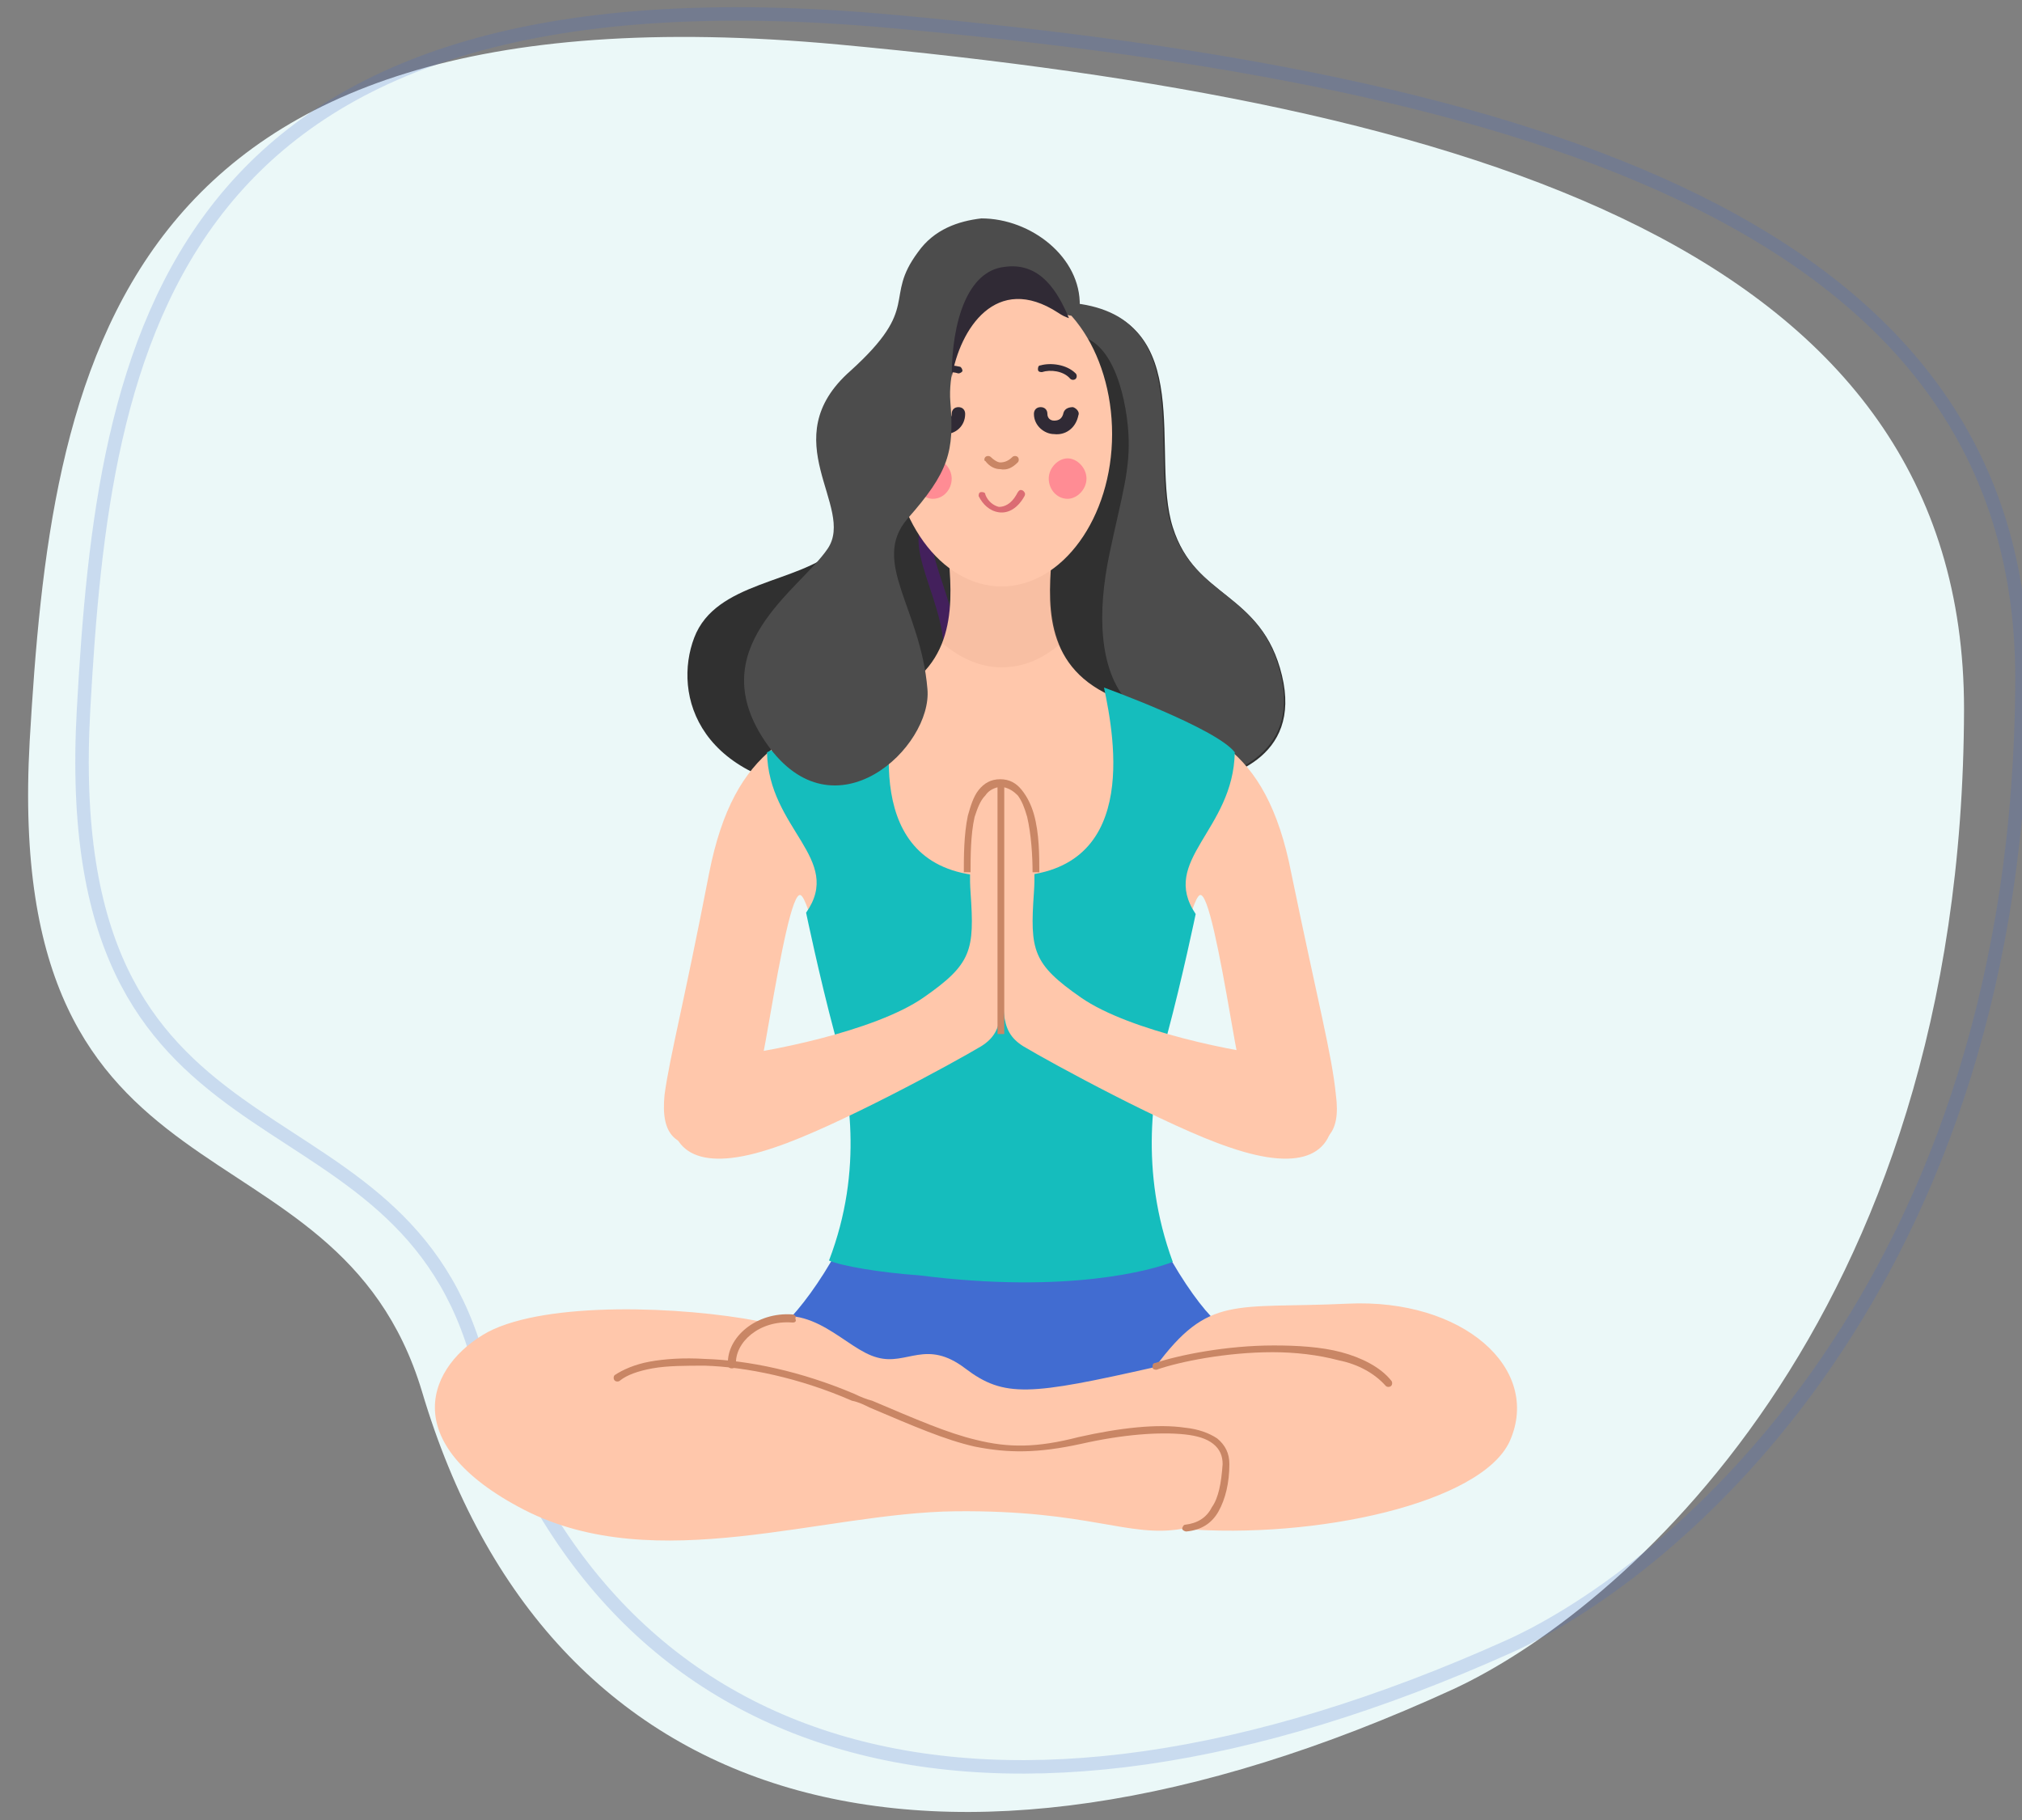 <?xml version="1.0" encoding="UTF-8"?> <!-- Generator: Adobe Illustrator 19.2.0, SVG Export Plug-In . SVG Version: 6.00 Build 0) --> <svg xmlns="http://www.w3.org/2000/svg" xmlns:xlink="http://www.w3.org/1999/xlink" id="Layer_1" x="0px" y="0px" width="150px" height="135px" viewBox="0 0 150 135" style="enable-background:new 0 0 150 135;" xml:space="preserve"><rect x="0" y="0" width="150" height="135" fill="#808080" stroke="none"/> <style type="text/css"> .st0{fill:#EBF8F8;} .st1{opacity:0.2;fill:none;stroke:#416CD1;stroke-miterlimit:10;enable-background:new ;} .st2{fill:#303030;} .st3{fill:#416CD1;} .st4{fill:#FFC7AB;} .st5{fill:#4C4C4C;} .st6{fill:none;stroke:#43205C;stroke-linecap:round;stroke-miterlimit:10;} .st7{opacity:0.5;} .st8{opacity:0.5;fill:#C98665;enable-background:new ;} .st9{fill:#302A35;} .st10{fill:#FF8C94;} .st11{fill:#15BDBD;} .st12{fill:#C98665;} .st13{fill:#DB6C73;} </style> <path class="st0" d="M2.2,55C3.8,27.6,8-1.7,62.2,3.3c47.3,4.4,83.5,15.3,83.5,49.3c-0.1,45.7-25.8,67.1-37.9,72.7 c-38.6,17.7-67.2,9.2-76.5-22.1C24.9,82,0.2,91,2.2,55z"></path> <path class="st1" d="M6.2,52.6c1.5-27,5.8-56,60.1-51C113.7,5.9,150,16.7,150,50.3c-0.1,45.1-25.9,66.3-38,71.8 c-38.7,17.4-67.4,9.1-76.7-21.8C29,79.2,4.2,88.1,6.2,52.6z"></path> <g> <path class="st2" d="M62.1,40.7c-2.9,2.6-9,2.4-10.6,6.6c-1.6,4.2,0.2,11,11.3,11.6c11.2,0.5,22.7-0.3,25.5-0.7 c2.7-0.4,8.3-1.9,6.8-8.1c-1.5-6.2-6.4-5.6-8.1-11c-1.7-5.4,1.9-15.4-7.1-16.5c-0.2,0-0.4,0-0.6,0C72.5,22.5,69.1,33.9,62.1,40.7z"></path> <path class="st3" d="M74.4,106.5c1.7-0.4,9.9-2.4,15.8-8.5c-0.9-0.8-2.4-2.8-3.8-5.4l-12.1,1.9l-12.1-1.9c-1.4,2.6-2.9,4.5-3.8,5.4 c5.8,6.1,14,8.2,15.8,8.5v0.1c0,0,0.1,0,0.2,0C74.3,106.5,74.4,106.5,74.4,106.5L74.4,106.5z"></path> <path class="st4" d="M56.3,98c-5.7-1.1-15.7-1.5-20.1,0.8c-4.4,2.4-7,8.2,2.7,13.2c9.8,5,22.1,0.2,32,0.1s12.8,2,16.8,1.3 c9.9,0.8,22.2-1.9,24.3-6.5c2.4-5.4-3.5-10.6-12-10.2c-8.5,0.4-10.3-0.7-14.3,4.7c-9.3,2.1-11.2,2.3-14.1,0.1 c-2.9-2.2-4.3-0.2-6.5-0.8C62.7,100.1,60.3,96.4,56.3,98z"></path> <path class="st5" d="M68.8,33.8c-2.9,2.6,2.7,9.2,1.1,13.4c-1.6,4.2-10.7,5,0.5,5.6c11.2,0.5,15.1,5.7,17.8,5.3 c2.7-0.4,8.3-1.9,6.8-8.1c-1.5-6.2-6.4-5.6-8.1-11c-1.7-5.4,1.9-15.4-7.1-16.5c-0.2,0-0.4,0-0.6,0C72.5,22.5,69,33.8,62,40.7"></path> <path class="st2" d="M67.9,35.5c-3.1,2.1-4.5,14.4-0.2,16.8c4.3,2.4,15.7,1.2,16-0.2c-2.2-2.4-2.3-6.7-1.4-11 c0.9-4.3,1.6-6.3,1.4-9.1c-0.2-2.8-1.3-7.4-4.4-7.1C75.9,25,69.3,30.5,67.9,35.5z"></path> <path class="st6" d="M69,38.8c-1.7,2.3,3.3,8,0.8,12.3"></path> <path class="st4" d="M99.1,81.2c-0.3-3-1.3-6.7-3.3-16.4C93.9,55,89.2,54,83.4,52c-5.8-2-5.7-6.7-5.4-10.4l-3.7-0.3h-0.1h-0.1 l-3.7,0.3c0.3,3.7,0.4,8.4-5.4,10.4c-5.8,2-10.5,3.1-12.4,12.8c-1.9,9.8-2.9,13.5-3.3,16.4c-0.3,3,0.8,4,3.5,3.8 c2.7-0.2,3.5-4.9,4.3-9.5c0.8-4.6,1.7-9.4,2.3-9.1c0.6,0.3,1.7,5.6,2.4,6.4c0.7,0.8,11.4-0.3,12.4-0.4c1,0.1,11.7,1.2,12.4,0.4 c0.7-0.8,1.8-6.1,2.4-6.4c0.6-0.3,1.5,4.5,2.3,9.1c0.8,4.6,1.6,9.3,4.3,9.5C98.3,85.2,99.5,84.2,99.1,81.2z"></path> <g class="st7"> <g class="st7"> <path class="st8" d="M74.3,49.5c1.6,0,3-0.6,4.3-1.7c-0.8-2-0.7-4.3-0.6-6.3l-3.7-0.3h-0.1h-0.1l-3.7,0.3 c0.2,1.9,0.2,4.2-0.5,6.2C71.2,48.8,72.7,49.5,74.3,49.5z"></path> </g> </g> <path class="st4" d="M82.5,32.2c0,6.2-3.7,11.3-8.2,11.3c-4.5,0-8.2-5.1-8.2-11.3s3.7-11.3,8.2-11.3C78.9,20.9,82.5,26,82.5,32.2z"></path> <path class="st9" d="M68.8,30.2c0.3-0.1,0.6,0.1,0.6,0.4c0.1,0.5,0.4,0.6,0.7,0.6c0.3,0,0.5-0.2,0.5-0.5c0-0.3,0.2-0.5,0.5-0.5 c0.3,0,0.5,0.2,0.5,0.5c0,0.9-0.7,1.5-1.5,1.5c-0.8,0-1.6-0.4-1.8-1.4C68.3,30.6,68.5,30.3,68.8,30.2z"></path> <path class="st10" d="M67.8,35.5c0,0.8,0.7,1.5,1.4,1.5c0.8,0,1.4-0.7,1.4-1.5c0-0.8-0.7-1.5-1.4-1.5C68.4,34,67.8,34.7,67.8,35.5z "></path> <path class="st9" d="M68.6,27.8c0.7-0.7,1.8-0.8,2.6-0.6c0.1,0,0.2,0.2,0.2,0.3c0,0.1-0.2,0.2-0.3,0.2c-0.6-0.2-1.5-0.1-2.1,0.5 c-0.1,0.1-0.3,0.1-0.4,0C68.5,28,68.5,27.9,68.6,27.8z"></path> <path class="st11" d="M86.6,76.7c1.1-4.1,2.1-8.9,2.1-8.9c-2.7-4,2.8-6.2,2.9-12c-1.4-1.8-9.7-4.8-9.7-4.8c0.8,3.8,2.7,14-7.2,14 c-0.1,1.7-0.3,5-0.9,7c-0.1-2,0.1-5.3,0-7c-9.8,0-8-10.3-7.2-14.1c0,0-7.6,4-9.7,4.9c0.1,5.7,5.7,7.9,2.9,11.9c0,0,1,4.8,2.1,8.9 c1.1,4.1,2.2,10.1-0.4,16.9c0.9,0.4,3.8,0.9,6.7,1.1C79.2,96,85.5,94.2,87,93.6C84.5,86.8,85.5,80.7,86.6,76.7z"></path> <path class="st4" d="M95.2,78.4c-3.3-0.3-11.4-1.9-15-4.4c-3.6-2.5-3.8-3.5-3.5-7.8c0.3-4.3-1.1-6.7-1.8-6.2 c-0.7,0.4-0.6,5.6-0.5,10.2c0.1,4.6-0.4,6.2,1.5,7.4c2,1.2,10.8,6,15.3,7.5c5.5,1.9,8,0.5,7.7-3.2C98.6,78.1,95.2,78.4,95.2,78.4z"></path> <path class="st4" d="M53.5,78.4c3.3-0.3,11.4-1.9,15-4.4c3.6-2.5,3.8-3.5,3.5-7.8c-0.3-4.3,1.1-6.7,1.8-6.2 c0.7,0.4,0.6,5.6,0.5,10.2c-0.1,4.6,0.4,6.2-1.5,7.4c-2,1.2-10.8,6-15.3,7.5c-5.5,1.9-8,0.5-7.7-3.2C50.1,78.1,53.5,78.4,53.5,78.4 z"></path> <path class="st5" d="M68.1,18.7c-2.6,3.5,0.3,4-5,8.8c-5.8,5.1,0.4,10.1-1.7,13.2c-2.1,3.1-9.5,7.4-4.5,14.5 c5,7.1,12.3,0.2,11.9-4.1c-0.5-6-4.2-9.4-1.5-12.6c3.1-3.5,3.5-5,3.2-8.7c-0.3-3.7,2.5-10.3,8-6.8c1.2,0.8,1.5,0.3,1.6-0.3 c0.1-3.6-3.6-6.5-7.3-6.5C71.1,16.4,69.3,17,68.1,18.7z"></path> <path class="st9" d="M74.5,19.8c-2.7,0.3-3.9,4-3.9,8.2c0.6-3.6,3.3-7.8,7.9-4.8c0.3,0.2,0.5,0.3,0.8,0.4 C78.5,21.7,77.2,19.4,74.5,19.8z"></path> <path class="st12" d="M48.4,101.5c-1.1,0.2-1.9,0.5-2.4,0.9c-0.1,0.1-0.3,0.1-0.4,0c-0.1-0.1-0.1-0.3,0-0.4c0.6-0.4,1.5-0.8,2.6-1 c1.1-0.2,2.5-0.3,4.1-0.2c3.2,0.1,7.1,0.9,11.1,2.6c0.4,0.2,0.9,0.4,1.3,0.5c3.3,1.4,5.6,2.4,7.7,2.9c2.4,0.6,4.5,0.6,7.6-0.2 c3.1-0.7,5.9-1,7.9-0.7c1,0.1,1.8,0.4,2.4,0.8c0.6,0.5,0.9,1.1,0.9,1.9l0,0c0,1.4-0.3,2.6-0.8,3.5c-0.5,0.9-1.3,1.4-2.4,1.5 c-0.1,0-0.3-0.1-0.3-0.2c0-0.1,0.1-0.3,0.2-0.3c0.9-0.1,1.6-0.5,2-1.3c0.5-0.7,0.7-1.8,0.8-3.2c0-0.6-0.2-1.1-0.7-1.5 c-0.5-0.4-1.2-0.6-2.1-0.7c-1.9-0.2-4.6,0-7.7,0.7c-3.2,0.7-5.4,0.7-7.9,0.2c-2.2-0.5-4.5-1.5-7.8-2.9c-0.4-0.2-0.8-0.4-1.3-0.5 c-3.9-1.7-7.8-2.5-10.9-2.6C50.9,101.3,49.5,101.3,48.4,101.5z"></path> <path class="st12" d="M58.8,98.1c-2.5-0.2-4.3,1.5-4.2,3.1c0,0.1-0.1,0.3-0.3,0.3s-0.3-0.1-0.3-0.3c-0.1-2,2.1-3.9,4.8-3.7 c0.1,0,0.3,0.1,0.2,0.3C59.1,98,59,98.1,58.8,98.1z"></path> <path class="st12" d="M94.4,100.3c-3.4,0-6.9,0.7-8.6,1.3c-0.1,0-0.3,0-0.3-0.2c0-0.1,0-0.3,0.2-0.3c1.8-0.6,5.3-1.3,8.8-1.3 c1.7,0,3.5,0.1,5,0.5c1.5,0.4,2.9,1.1,3.7,2.1c0.1,0.1,0.1,0.3,0,0.4c-0.1,0.1-0.3,0.1-0.4,0c-0.8-0.9-2-1.6-3.5-1.9 C97.8,100.5,96.1,100.3,94.4,100.3z"></path> <path class="st9" d="M79.6,30.2c0.3,0.1,0.5,0.4,0.4,0.6c-0.2,1-1,1.5-1.8,1.4c-0.7,0-1.5-0.6-1.5-1.5c0-0.3,0.2-0.5,0.5-0.5 c0.3,0,0.5,0.2,0.5,0.5c0,0.3,0.2,0.5,0.5,0.5c0.3,0,0.6-0.1,0.7-0.6C79,30.3,79.3,30.2,79.6,30.2z"></path> <path class="st12" d="M73.1,33.9c0.1-0.1,0.3-0.1,0.4,0c0.2,0.2,0.5,0.4,0.7,0.4c0.3,0,0.6-0.1,0.9-0.4c0.1-0.1,0.3-0.1,0.4,0 c0.1,0.1,0.1,0.3,0,0.4c-0.4,0.4-0.8,0.6-1.3,0.5c-0.4,0-0.8-0.2-1.1-0.6C73,34.2,73,34,73.1,33.9z"></path> <path class="st13" d="M75.9,36.4c0.1,0.1,0.2,0.2,0.1,0.4c-0.5,0.9-1.2,1.3-1.9,1.2c-0.7-0.1-1.2-0.6-1.5-1.2c0-0.1,0-0.3,0.2-0.3 c0.1,0,0.3,0,0.3,0.2c0.2,0.5,0.6,0.8,1,0.9c0.4,0,0.9-0.2,1.3-0.9C75.6,36.3,75.7,36.3,75.9,36.4z"></path> <path class="st10" d="M80.6,35.5c0,0.8-0.7,1.5-1.4,1.5c-0.8,0-1.4-0.7-1.4-1.5c0-0.8,0.7-1.5,1.4-1.5C79.9,34,80.6,34.7,80.6,35.5 z"></path> <path class="st9" d="M79.4,28.1c-0.5-0.6-1.5-0.7-2.1-0.5c-0.1,0-0.3,0-0.3-0.2c0-0.1,0-0.3,0.2-0.3c0.7-0.2,1.9-0.1,2.6,0.6 c0.1,0.1,0.1,0.3,0,0.4C79.7,28.2,79.5,28.2,79.4,28.1z"></path> <path class="st12" d="M72.3,60.6c-0.3,1.3-0.3,3-0.3,4.1l-0.5,0c0-1.1,0-2.8,0.3-4.2c0.2-0.7,0.4-1.4,0.8-1.9 c0.4-0.5,0.9-0.8,1.6-0.8c0.7,0,1.2,0.3,1.6,0.8c0.4,0.5,0.7,1.1,0.9,1.8c0.4,1.4,0.4,3.1,0.4,4.3h-0.5c0-1.2-0.1-2.8-0.4-4.1 c-0.2-0.7-0.4-1.2-0.7-1.6c-0.3-0.3-0.6-0.5-1-0.6v18.3h-0.5V58.4c-0.4,0.1-0.7,0.3-0.9,0.6C72.7,59.4,72.5,60,72.3,60.6z"></path> </g> </svg> 